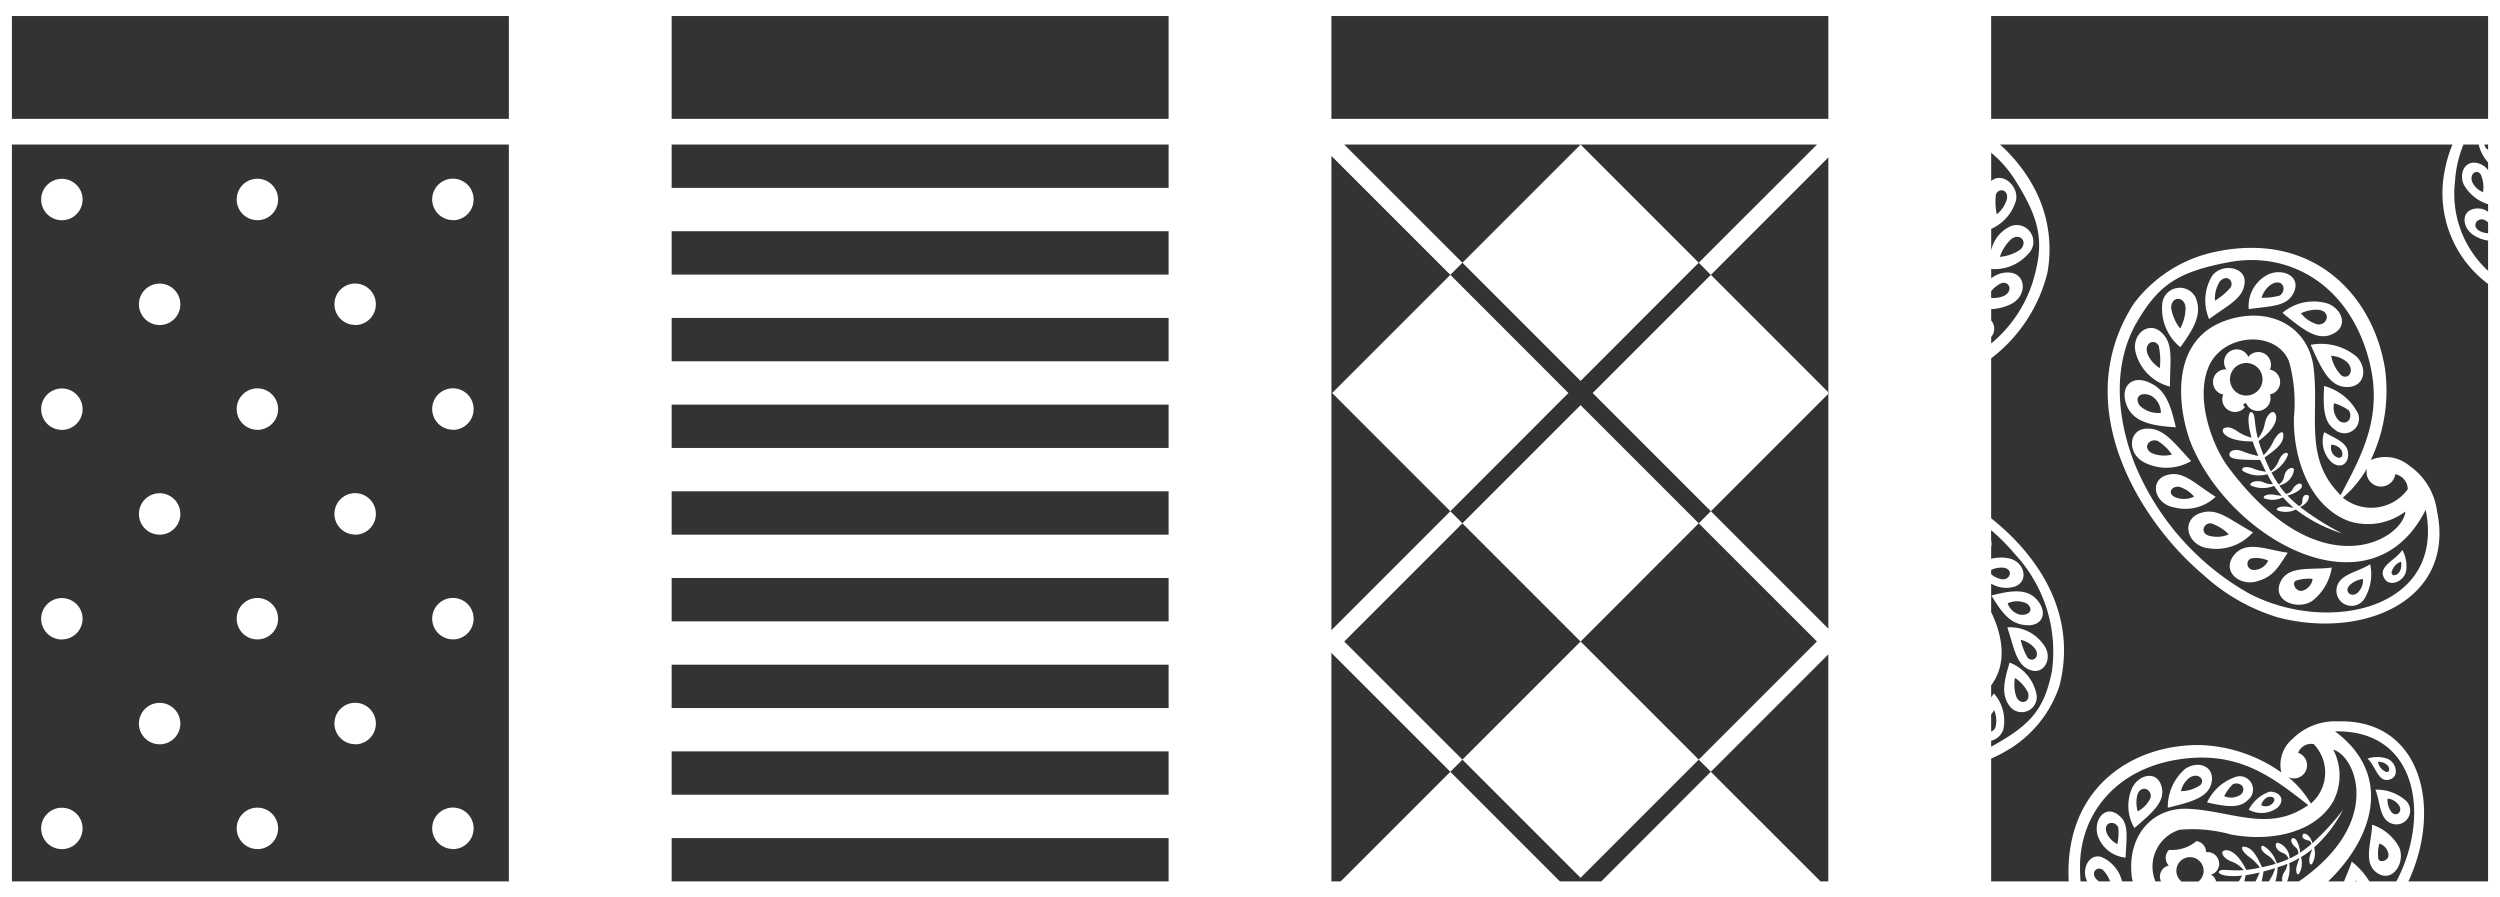 <svg id="Logo" xmlns="http://www.w3.org/2000/svg" viewBox="0 0 156 56" preserveAspectRatio="XMdYMid meet">
  <defs>
    <style>
      .cls-1 {
        fill: #333;
      }
    </style>
  </defs>
  <title>SPRITE</title>
  <g>
    <path class="cls-1" d="M106.759,31.9l7.33-7.33v14.66Zm7.33-22.079-7.33,7.33,7.33,7.33V9.82Zm-0.712-.8H98.629L106,16.394ZM106,47.4l7.374-7.374L106,32.655,98.629,40.03Zm8.086,7.6V40.83l-7.33,7.33L113.6,55h0.49Zm0-30.52v0.089l0.045-.045Zm-7.33,7.419h0L106,32.655h0l-7.374-7.374-7.374,7.374,7.375,7.375L91.254,47.4l7.374,7.374L106,47.4h0l0.756,0.756h0L99.919,55H97.338L90.5,48.16,83.658,55H83.079V40.741L90.5,48.16l0.756-.756L83.88,40.03l7.374-7.374L90.5,31.9l-7.419,7.419V9.731L90.5,17.15l0.756-.756L83.88,9.02H98.629l-7.375,7.375,7.374,7.374L106,16.394h0l0.756,0.756h0l-7.374,7.374Zm-8.887-7.374L90.5,17.15l-7.374,7.374L90.5,31.9Z"/>
    <rect class="cls-1" x="0.743" y="1" width="31.01" height="6.416"/>
    <rect class="cls-1" x="41.911" y="1" width="31.01" height="6.416"/>
    <rect class="cls-1" x="83.079" y="1" width="31.01" height="6.416"/>
    <rect class="cls-1" x="124.248" y="1" width="31.01" height="6.416"/>
    <rect class="cls-1" x="41.911" y="9.02" width="31.01" height="2.705"/>
    <rect class="cls-1" x="41.911" y="14.429" width="31.01" height="2.705"/>
    <rect class="cls-1" x="41.911" y="19.839" width="31.01" height="2.705"/>
    <rect class="cls-1" x="41.911" y="25.248" width="31.01" height="2.705"/>
    <rect class="cls-1" x="41.911" y="30.658" width="31.01" height="2.705"/>
    <rect class="cls-1" x="41.911" y="36.067" width="31.01" height="2.705"/>
    <rect class="cls-1" x="41.911" y="41.476" width="31.01" height="2.705"/>
    <rect class="cls-1" x="41.911" y="46.886" width="31.01" height="2.705"/>
    <rect class="cls-1" x="41.911" y="52.295" width="31.01" height="2.705"/>
    <g>
      <path class="cls-1" d="M137.483,54.522l0.007,0-0.005,0,0.007-.023a0.851,0.851,0,1,0-1.363.507h1.054A0.835,0.835,0,0,0,137.483,54.522Z"/>
      <path class="cls-1" d="M124.524,45.35a1.712,1.712,0,0,0-.088-1.038c-0.06.093-.125,0.184-0.189,0.273V45.65A0.434,0.434,0,0,0,124.524,45.35Z"/>
      <path class="cls-1" d="M124.543,12.141a3.925,3.925,0,0,0,.054,1.234,1.9,1.9,0,0,0,.637-0.964C125.332,11.811,124.714,11.7,124.543,12.141Z"/>
      <path class="cls-1" d="M125.043,18.464c0.592-.3.351-0.933-0.15-0.8a1.845,1.845,0,0,0-.645.506v0.42A1.628,1.628,0,0,0,125.043,18.464Z"/>
      <path class="cls-1" d="M125.392,15.027a2.7,2.7,0,0,0-.6,1,2.628,2.628,0,0,0,1.3-.47C126.6,14.984,125.912,14.454,125.392,15.027Z"/>
      <path class="cls-1" d="M125.8,12.5a2.78,2.78,0,0,1-1.549,1.784v1.343a2.14,2.14,0,0,1,1.26-1.53,1.042,1.042,0,0,1,1.075,1.717,2.793,2.793,0,0,1-2.335.971v0.585a1.619,1.619,0,0,1,1.191-.358c1.034,0.126,1.047,1.513-.01,1.989a3.115,3.115,0,0,1-1.182.288v0.707a0.788,0.788,0,0,1,0,1.029v0.407a8.2,8.2,0,0,0,2.585-3.812c0.733-2.431.545-3.794-1.114-6.42a7.073,7.073,0,0,0-1.471-1.669v1.767C124.908,10.7,125.986,11.576,125.8,12.5Z"/>
      <path class="cls-1" d="M146.749,53.764A4.668,4.668,0,0,1,147.85,55h1.682c2.155-4.057,1.331-9.481-3.828-9.362,3.6,2.669,2.447,6.6-.428,9.362h0.993C146.422,54.6,146.618,54.179,146.749,53.764Zm2.557-2.353c-0.848-.241-0.74-1.283-1.083-2.137a2.746,2.746,0,0,1,1.811.61A0.859,0.859,0,0,1,149.305,51.411Zm-1.571-4.075a1.924,1.924,0,0,1,1.207,0c0.579,0.176.864,1.2,0.075,1.33C148.388,48.77,148.225,47.788,147.734,47.337Zm0.286,4.124a3,3,0,0,1,1.681,1.4c0.423,0.928-.393,2.285-1.376,1.607C147.436,53.852,147.99,52.583,148.02,51.46Z"/>
      <path class="cls-1" d="M148.889,48.167c0.243,0.048.288-.3-0.027-0.506a0.808,0.808,0,0,0-.476-0.123A0.847,0.847,0,0,0,148.889,48.167Z"/>
      <path class="cls-1" d="M149.011,53.18a0.81,0.81,0,0,0-.537-0.538,2.274,2.274,0,0,0-.064.945C148.476,53.893,149.2,53.707,149.011,53.18Z"/>
      <path class="cls-1" d="M147.006,54.942L146.975,55h0.1C147.051,54.981,147.03,54.961,147.006,54.942Z"/>
      <path class="cls-1" d="M149.63,50.173a0.953,0.953,0,0,0-.645-0.341,1.284,1.284,0,0,0,.219.81C149.532,51.071,150.022,50.593,149.63,50.173Z"/>
      <path class="cls-1" d="M140.129,54.612c-0.025.143-.055,0.268-0.086,0.388h0.7A5.192,5.192,0,0,0,141,54.441C140.677,54.519,140.385,54.576,140.129,54.612Z"/>
      <path class="cls-1" d="M125.732,42.3a2.433,2.433,0,0,0,.047,1.051c0.164,0.677.94,0.557,0.776-.12A2.369,2.369,0,0,0,125.732,42.3Z"/>
      <path class="cls-1" d="M124.248,34.122v0.745a2.44,2.44,0,0,1,1.061-.035c1.022,0.184,1.318,1.416.447,1.757a1.785,1.785,0,0,1-1.508-.172v1.778c0.666,1.373,1.056,3.162,0,4.57v0.748c0.058-.079.115-0.156,0.174-0.241a2.578,2.578,0,0,1,.583,2.254,1.07,1.07,0,0,1-.758.695v0.368c0.044-.023.09-0.043,0.134-0.067,2.446-1.361,3.184-2.358,3.653-4.6a8.916,8.916,0,0,0-2.29-7.328,12.793,12.793,0,0,0-1.5-1.515v0.64A0.7,0.7,0,0,1,124.248,34.122Zm1.219,10.016c-0.617-.712-0.438-1.592-0.065-2.794a2.686,2.686,0,0,1,1.656,1.9A0.939,0.939,0,0,1,125.466,44.138Zm1.2-2.335c-0.872-.347-0.958-1.308-1.41-2.656a2.546,2.546,0,0,1,2.261,1.079C128.151,41.058,127.543,42.15,126.67,41.8Zm-0.185-2.789c-0.935-.051-1.45-0.576-2.217-1.855,1.167-.3,2.235-0.488,2.883.313S127.42,39.065,126.485,39.014Z"/>
      <path class="cls-1" d="M124.961,36.152c0.464,0.019.688-.586,0.108-0.722a1.462,1.462,0,0,0-.822.136V35.83A1.382,1.382,0,0,0,124.961,36.152Z"/>
      <path class="cls-1" d="M126.091,39.922a3.916,3.916,0,0,0,.433,1.121c0.337,0.325.8-.069,0.462-0.565A1.608,1.608,0,0,0,126.091,39.922Z"/>
      <path class="cls-1" d="M126.012,38.348c0.59,0.109.943-.321,0.468-0.684a1.4,1.4,0,0,0-1.2-.017A1.086,1.086,0,0,0,126.012,38.348Z"/>
      <path class="cls-1" d="M137.97,32.656c-0.479-.045-0.751.679-0.011,0.8a1.818,1.818,0,0,0,1.114-.111A2.739,2.739,0,0,0,137.97,32.656Z"/>
      <path class="cls-1" d="M146.118,23.439c0.507,0.3.881-.47,0.217-0.936a1.641,1.641,0,0,0-.869-0.3A2.333,2.333,0,0,0,146.118,23.439Z"/>
      <path class="cls-1" d="M144.648,20.248c0.587,0.038.835-.8,0.033-0.919a2.324,2.324,0,0,0-1.1.217A1.951,1.951,0,0,0,144.648,20.248Z"/>
      <path class="cls-1" d="M145.483,27.749a0.643,0.643,0,0,0,.234.718c0.361,0.256.56-.028,0.384-0.384A0.8,0.8,0,0,0,145.483,27.749Z"/>
      <path class="cls-1" d="M141.707,17.758a1.582,1.582,0,0,0-.585.819,3.847,3.847,0,0,0,1.136-.134C142.743,18.109,142.442,17.307,141.707,17.758Z"/>
      <path class="cls-1" d="M141.963,54.175c-0.258.081-.495,0.147-0.719,0.206-0.04.24-.078,0.443-0.114,0.62h0.456a1.447,1.447,0,0,1,.1-0.183A2.357,2.357,0,0,0,141.963,54.175Z"/>
      <path class="cls-1" d="M139.2,17.925c0.217-.444-0.312-0.834-0.7-0.334a1.964,1.964,0,0,0-.284,1.17A4.114,4.114,0,0,0,139.2,17.925Z"/>
      <path class="cls-1" d="M145.65,25.16a1.146,1.146,0,0,0,.334,1.119c0.5,0.3.852-.217,0.585-0.668A3.044,3.044,0,0,0,145.65,25.16Z"/>
      <path class="cls-1" d="M152.589,10.468a7.454,7.454,0,0,1,.447-1.448H124.8a9.888,9.888,0,0,1,2.074,2.6,8.155,8.155,0,0,1,.887,5.39,9.635,9.635,0,0,1-3.513,5.351v9.981c2.974,2.36,5.4,6.007,4.26,10.463a7.349,7.349,0,0,1-3.028,3.88,9.966,9.966,0,0,1-1.232.652V55h4.841c-0.307-5.843,3.983-8.581,8.244-8.507a9.272,9.272,0,0,1,5.02,1.706,2.114,2.114,0,0,1,.7-2.093,3.765,3.765,0,0,1,2.842-1.092c5.139-.151,6.53,5.3,4.42,9.921-0.01.022-.023,0.043-0.033,0.065h4.973V17.715A7.059,7.059,0,0,1,152.589,10.468ZM142.181,38.537a12.093,12.093,0,0,1-4.7-2.673c-3.959-3.335-8.449-10.551-4.322-16.931a8.567,8.567,0,0,1,4.774-3.152c6.32-1.5,10.142,2.6,10.887,7.206a10.026,10.026,0,0,1-.88,5.714,2.343,2.343,0,0,1,2.4.355,4.1,4.1,0,0,1,1.73,2.842C153.226,37.385,147.594,39.918,142.181,38.537Z"/>
      <path class="cls-1" d="M136.79,27.844c-0.735-1.7-1.764-6.61,2.228-7.886,2.718-.869,5.035.49,5.347,2.963,0.377,2.987-.646,5.681,1.693,7.975,1.314-2.5,2.74-4.99,1.715-8.621-1.32-4.677-5.079-6.594-8.686-5.916-3.2.6-4.387,1.427-5.728,3.711-1.506,2.565-1.339,5.855-.156,8.866a16.453,16.453,0,0,0,7.2,8.131c5.012,2.562,12.208.869,10.96-5.257C148.017,38.47,139.4,33.859,136.79,27.844Zm8.71,1.008a1.791,1.791,0,0,1-.468-1.888c0.585,0.351,1.356.6,1.47,1.186C146.636,28.84,146.13,29.338,145.5,28.852Zm0.184-2.055c-0.706-.463-0.723-1.426-0.66-2.712a3.353,3.353,0,0,1,2.114,1.71A0.908,0.908,0,0,1,145.684,26.8Zm0.6-2.657c-0.984-.106-1.476-1.246-2.1-2.621a3.454,3.454,0,0,1,2.884.749C147.806,23.071,147.51,24.272,146.285,24.14Zm-1.036-5.2c0.94,0.358,1.337,1.52.184,1.955-0.926.349-1.834-.424-3.008-1.371A3,3,0,0,1,145.249,18.944Zm-3.743-1.8c0.907-.436,2.088.084,1.637,1.086-0.406.9-1.327,0.86-2.823,1.061A2.212,2.212,0,0,1,141.507,17.14Zm-3.475.084c0.585-.819,2.1-0.59,2.037.4s-1,1.389-2.219,2.285A2.955,2.955,0,0,1,138.032,17.223Zm-3.108,1.754a1.1,1.1,0,0,1,2.088-.4c0.421,1.005-.1,1.9-0.954,3.087A3.089,3.089,0,0,1,134.924,18.978Zm-0.1,1.721c0.837,0.7.58,1.782,0.585,3.425a2.956,2.956,0,0,1-2.105-2C132.913,20.976,133.986,20,134.824,20.7ZM134,23.823c1.016,0.4,1.392,1.158,1.771,2.84-1.4-.09-2.651-0.278-3.074-1.392S132.989,23.427,134,23.823Zm-0.084,2.924c1.089-.056,1.688.819,2.807,2.022a3.039,3.039,0,0,1-2.957.067C132.708,28.262,132.833,26.8,133.921,26.747Zm1.671,4.9c-1.175-.278-1.455-1.652-0.418-1.988s1.7,0.469,3.09,1.341A2.766,2.766,0,0,1,135.592,31.642Zm2.147,2.558c-1.288-.224-1.614-1.726-0.515-2.157s1.8,0.318,3.364,1.17A3.06,3.06,0,0,1,137.739,34.2Zm3.038,2.087c-1.084.277-2.183-.7-1.337-1.693,0.766-.9,2.094-0.267,3.319-0.111C142.114,35.474,141.824,36.02,140.777,36.287Zm3.531,1.192c-0.923.632-2.551,0.014-2-1.17,0.494-1.072,1.975-.72,3.2-0.9A3.269,3.269,0,0,1,144.308,37.479Zm3.286-.212a0.945,0.945,0,0,1-1.793-.49c0.1-.956,1.247-1.039,2.105-1.571A2.972,2.972,0,0,1,147.594,37.267Zm2.551-1.66c-0.079.655-1.131,1.156-1.426,0.334-0.234-.653.8-1.016,1.191-1.63A2.082,2.082,0,0,1,150.145,35.608Z"/>
      <path class="cls-1" d="M143.829,36.8a0.883,0.883,0,0,0,.479-0.679,2.521,2.521,0,0,0-1.036.111C142.954,36.362,143.295,37.1,143.829,36.8Z"/>
      <path class="cls-1" d="M134.64,27.515c-0.507-.19-0.976.393-0.384,0.752a1.971,1.971,0,0,0,1.27.1A2.805,2.805,0,0,0,134.64,27.515Z"/>
      <path class="cls-1" d="M134.84,25.761a1.251,1.251,0,0,0-.557-1.036c-0.613-.334-1.161.009-0.769,0.579A1.645,1.645,0,0,0,134.84,25.761Z"/>
      <path class="cls-1" d="M135.976,30.373c-0.539-.052-0.782.508-0.117,0.7a1.446,1.446,0,0,0,1.053-.084A1.977,1.977,0,0,0,135.976,30.373Z"/>
      <path class="cls-1" d="M149.234,35.711c-0.005.27,0.383,0.252,0.543-.125a0.873,0.873,0,0,0,.042-0.535A0.926,0.926,0,0,0,149.234,35.711Z"/>
      <path class="cls-1" d="M146.614,36.521c-0.4.434,0.212,0.869,0.59,0.368a1.033,1.033,0,0,0,.245-0.757A1.419,1.419,0,0,0,146.614,36.521Z"/>
      <path class="cls-1" d="M135.475,19.178a2.725,2.725,0,0,0,.568,1.32,2.793,2.793,0,0,0,.334-1.17C136.444,18.527,135.542,18.376,135.475,19.178Z"/>
      <path class="cls-1" d="M134.774,22.971a4.482,4.482,0,0,0-.067-1.387c-0.253-.478-0.909-0.215-0.718.451A1.862,1.862,0,0,0,134.774,22.971Z"/>
      <path class="cls-1" d="M141.787,50.15c0.289-.282.064-0.506-0.286-0.406a0.724,0.724,0,0,0-.4.5A0.593,0.593,0,0,0,141.787,50.15Z"/>
      <path class="cls-1" d="M136.5,48.638a1.484,1.484,0,0,0-.41.729,2.147,2.147,0,0,0,1.22-.384C137.66,48.577,137.025,48.119,136.5,48.638Z"/>
      <path class="cls-1" d="M139.853,49.559c0.352-.4-0.06-0.8-0.51-0.631a2.757,2.757,0,0,0-.554.75A1.057,1.057,0,0,0,139.853,49.559Z"/>
      <path class="cls-1" d="M140.521,34.839c-0.473.086-.348,0.914,0.368,0.691a0.98,0.98,0,0,0,.646-0.546A1.787,1.787,0,0,0,140.521,34.839Z"/>
      <path class="cls-1" d="M134.193,49.786c0.128-.52-0.591-0.877-0.825-0.178a2.1,2.1,0,0,0,.02,1.022A1.772,1.772,0,0,0,134.193,49.786Z"/>
      <path class="cls-1" d="M155.257,16.9V15.013a2.217,2.217,0,0,1-1.05-.445c-0.621-.534-0.6-1.54.4-1.561a1.1,1.1,0,0,1,.651.209v-0.47A2.646,2.646,0,0,1,153.73,11.5c-0.342-.821.216-1.668,1.117-1.231a1.063,1.063,0,0,1,.41.357V10.14a2.649,2.649,0,0,1-.59-1.12h-0.946a7.184,7.184,0,0,0-.527,2.285A6.528,6.528,0,0,0,155.257,16.9Z"/>
      <path class="cls-1" d="M142.838,22.563c-0.791-1.993-4.126-1.773-5.013.313s0.289,5.024,1.192,6.238c5.734,7.709,10.916,4.567,11.083,2.8a3.881,3.881,0,0,1-3.51.61c-2.456-.906-3.5-3.885-3.451-6.458A9.608,9.608,0,0,0,142.838,22.563Zm-4.743,1.277a0.771,0.771,0,0,1,.752-0.789,0.707,0.707,0,0,1,.1.01,0.713,0.713,0,0,1-.072-0.1,0.79,0.79,0,0,1,1.364-.795,0.7,0.7,0,0,1,.049.11,0.791,0.791,0,0,1,1.358.785,0.793,0.793,0,0,1,0,1.554,0.78,0.78,0,0,1-.364.914,0.771,0.771,0,0,1-1.061-.252,0.113,0.113,0,1,0-.125.114,0.792,0.792,0,0,1-1.366-.776A0.777,0.777,0,0,1,138.095,23.84Zm5.055,5.452a1.169,1.169,0,0,1-.925,1c0.047,0.068.094,0.135,0.145,0.2,0.082,0.11.175,0.22,0.274,0.328a0.537,0.537,0,0,0,.417-0.294c0.2-.334.487-0.441,0.568-0.267,0.107,0.227-.422.55-0.892,0.661a7.542,7.542,0,0,0,.718.656,0.278,0.278,0,0,0,.207-0.3c0.023-.32.135-0.415,0.312-0.39,0.22,0.031.078,0.517-.449,0.748a16.676,16.676,0,0,0,2.621,1.647,9.083,9.083,0,0,1-2.885-1.489,1.429,1.429,0,0,1-1.158.052c-0.123-.163.267-0.29,0.676-0.215,0.149,0.027.262,0.045,0.352,0.057-0.061-.05-0.122-0.1-0.181-0.153a6.079,6.079,0,0,1-.492-0.5,1.452,1.452,0,0,1-1.178.059c-0.123-.163.267-0.29,0.676-0.215,0.19,0.035.327,0.055,0.424,0.066a6.554,6.554,0,0,1-.476-0.628,1.82,1.82,0,0,1-1.459-.025c-0.134-.178.376-0.372,0.791-0.2a1.141,1.141,0,0,0,.6.118c-0.048-.076-0.1-0.153-0.144-0.229-0.076-.134-0.142-0.259-0.21-0.386a1.951,1.951,0,0,1-1.55-.216c-0.1-.234.24-0.316,0.713-0.123a2.613,2.613,0,0,0,.75.177c-0.137-.261-0.255-0.5-0.361-0.733-1.845.017-1.934-.141-1.914-0.38,0.011-.14.286-0.374,0.846-0.145a5.346,5.346,0,0,0,.956.28c-0.148-.336-0.265-0.639-0.354-0.906-1.539,0-1.936-.516-1.86-0.743,0.045-.134.4-0.256,0.891,0.1a2.686,2.686,0,0,0,.9.406c-0.348-1.183-.138-1.632-0.028-1.6,0.3,0.094.148,0.6,0.422,1.652a1.985,1.985,0,0,0,.424-0.895c0.106-.6.443-0.812,0.568-0.746,0.214,0.112.4,0.809-.949,1.8,0.044,0.151.094,0.309,0.158,0.48,0.053,0.142.1,0.276,0.156,0.405a3.016,3.016,0,0,0,.591-0.828c0.262-.546.613-0.746,0.635-0.5,0.051,0.563-.381.913-1.168,1.471,0.129,0.318.256,0.6,0.392,0.866a1.688,1.688,0,0,0,.5-0.678c0.189-.468.518-0.593,0.579-0.379a2.061,2.061,0,0,1-1.037,1.13,7.421,7.421,0,0,0,.446.741,0.675,0.675,0,0,0,.346-0.512C142.638,29.223,143.055,29.09,143.15,29.292Z"/>
      <path class="cls-1" d="M132.122,52.673a3.472,3.472,0,0,0,.06-1.038c-0.225-.487-1-0.347-0.707.383A1.451,1.451,0,0,0,132.122,52.673Z"/>
      <path class="cls-1" d="M131.228,54.288c-0.366-.265-0.8.145-0.414,0.574a0.929,0.929,0,0,0,.167.138h0.69A2.075,2.075,0,0,0,131.228,54.288Z"/>
      <path class="cls-1" d="M134.827,54.952a0.7,0.7,0,0,1,.4-0.909,0.657,0.657,0,0,1,.107-0.027,0.7,0.7,0,0,1,.012-0.983,2.381,2.381,0,0,0,1.716-.55,0.711,0.711,0,0,1,.6.692,0.719,0.719,0,0,1,.767.472,0.7,0.7,0,0,1-.4.909,0.651,0.651,0,0,1-.08.02,0.654,0.654,0,0,1,.163.111,0.644,0.644,0,0,1,.171.312H139.7a2.726,2.726,0,0,0,.2-0.361c-1.124.122-1.5-.138-1.447-0.232,0.132-.253.57-0.035,1.56-0.112a1.827,1.827,0,0,0-.741-0.524c-0.522-.191-0.662-0.527-0.583-0.628,0.136-.174.795-0.229,1.477,1.139,0.143-.015.294-0.035,0.459-0.064,0.137-.025.266-0.049,0.391-0.074a2.762,2.762,0,0,0-.654-0.662c-0.452-.322-0.576-0.668-0.352-0.649,0.517,0.045.764,0.488,1.143,1.282,0.308-.064.585-0.133,0.845-0.212a1.547,1.547,0,0,0-.533-0.554c-0.392-.245-0.453-0.559-0.25-0.579a1.885,1.885,0,0,1,.855,1.11,6.849,6.849,0,0,0,.74-0.28,0.618,0.618,0,0,0-.408-0.393c-0.427-.179-0.48-0.574-0.283-0.626a1.069,1.069,0,0,1,.755.988c0.069-.031.137-0.063,0.207-0.1,0.113-.056.226-0.122,0.34-0.192a0.488,0.488,0,0,0-.2-0.421c-0.27-.233-0.321-0.506-0.151-0.551,0.223-.059.43,0.466,0.455,0.9a6.885,6.885,0,0,0,.707-0.537,0.254,0.254,0,0,0-.24-0.234c-0.285-.072-0.353-0.188-0.3-0.342,0.063-.192.479,0.014,0.6,0.522A15.132,15.132,0,0,0,146.2,50.54a8.229,8.229,0,0,1-1.8,2.343,1.289,1.289,0,0,1-.138,1.045c-0.167.084-.219-0.286-0.087-0.639,0.048-.129.082-0.228,0.107-0.306-0.055.046-.11,0.093-0.167,0.138a5.541,5.541,0,0,1-.534.36,1.31,1.31,0,0,1-.135,1.064c-0.167.084-.219-0.286-0.087-0.639,0.061-.165.1-0.284,0.127-0.368a6.021,6.021,0,0,1-.643.325A2.1,2.1,0,0,1,142.716,55h0.734c5.31-3.663,3.554-7.831,2.145-8.22a3.5,3.5,0,0,1-.008,3.24c-1.209,2.052-4.066,2.5-6.382,2.051A8.89,8.89,0,0,0,136,51.778a2.412,2.412,0,0,0-1.5,3.222h0.358C134.843,54.984,134.834,54.969,134.827,54.952Z"/>
      <path class="cls-1" d="M142.532,54.423a1.029,1.029,0,0,0,.2-0.519c-0.077.031-.154,0.065-0.23,0.092-0.133.046-.256,0.085-0.382,0.126a3.192,3.192,0,0,1-.135.878h0.431A0.821,0.821,0,0,1,142.532,54.423Z"/>
      <path class="cls-1" d="M140.153,24.684l0,0.007,0-.007,0.026,0A1.016,1.016,0,1,0,140.153,24.684Z"/>
      <path class="cls-1" d="M154.749,14.426a1.376,1.376,0,0,0,.509.13V13.878a0.72,0.72,0,0,0-.23-0.153C154.588,13.535,154.167,14.117,154.749,14.426Z"/>
      <path class="cls-1" d="M147.705,29.225a6.783,6.783,0,0,1-1.515,1.827,2.817,2.817,0,0,0,4.054-.524,0.962,0.962,0,0,0-.78-0.936A0.9,0.9,0,1,1,147.705,29.225Z"/>
      <path class="cls-1" d="M154.782,10.858c-0.306-.369-0.8.123-0.424,0.664a1.325,1.325,0,0,0,.582.47A1.92,1.92,0,0,0,154.782,10.858Z"/>
      <path class="cls-1" d="M155.257,9.346V9.02h-0.224c0,0.012,0,.024,0,0.036A0.505,0.505,0,0,0,155.257,9.346Z"/>
      <path class="cls-1" d="M131.091,53.463A2.217,2.217,0,0,1,132.417,55h0.665c-0.014-.075-0.037-0.142-0.048-0.221-0.352-2.572,1.245-4.428,3.528-4.309,2.758,0.143,5.028,1.492,7.473-.233-2.044-1.578-4.07-3.255-7.513-2.921-4.435.43-6.765,3.486-6.727,6.824,0,0.307.014,0.59,0.03,0.861h0.421C129.861,54.311,130.3,53.271,131.091,53.463ZM141.626,49.4c0.644-.009,1.014.524,0.474,1.01a1.652,1.652,0,0,1-1.78.115A2.324,2.324,0,0,1,141.626,49.4Zm-2.026-.947a0.828,0.828,0,0,1,.674,1.462c-0.531.558-1.4,0.418-2.555,0.155A3.055,3.055,0,0,1,139.6,48.449Zm-3.194-.507c0.841-.529,1.879-0.072,1.565,1-0.252.864-1.36,1.121-2.7,1.457A3.119,3.119,0,0,1,136.4,47.942Zm-3.293,1.1c0.473-.784,1.586-0.952,1.795.15,0.168,0.885-.675,1.573-1.718,2.473A2.706,2.706,0,0,1,133.112,49.038Zm-0.984,1.769c0.75,0.509.565,1.326,0.508,2.7a2.033,2.033,0,0,1-1.75-1.406C130.636,51.216,131.294,50.242,132.128,50.807Z"/>
      <path class="cls-1" d="M144.37,46.429a0.882,0.882,0,0,0-.969.547,0.819,0.819,0,1,1-.612,1.516,6.211,6.211,0,0,1,1.408,1.65A2.547,2.547,0,0,0,144.37,46.429Z"/>
    </g>
    <path class="cls-1" d="M0.743,9.02V55h31.01V9.02H0.743ZM3.861,52.986a1.292,1.292,0,1,1,1.292-1.292A1.292,1.292,0,0,1,3.861,52.986Zm0-13.081a1.292,1.292,0,1,1,1.292-1.292A1.292,1.292,0,0,1,3.861,39.9Zm0-13.081a1.292,1.292,0,1,1,1.292-1.292A1.292,1.292,0,0,1,3.861,26.824Zm0-13.081A1.292,1.292,0,1,1,5.153,12.45,1.292,1.292,0,0,1,3.861,13.743Zm6.1,32.7a1.292,1.292,0,1,1,1.292-1.292A1.292,1.292,0,0,1,9.965,46.446Zm0-13.081a1.292,1.292,0,1,1,1.292-1.292A1.292,1.292,0,0,1,9.965,33.364Zm0-13.081a1.292,1.292,0,1,1,1.292-1.292A1.292,1.292,0,0,1,9.965,20.283Zm6.1,32.7a1.292,1.292,0,1,1,1.292-1.292A1.292,1.292,0,0,1,16.069,52.986Zm0-13.081a1.292,1.292,0,1,1,1.292-1.292A1.292,1.292,0,0,1,16.069,39.9Zm0-13.081a1.292,1.292,0,1,1,1.292-1.292A1.292,1.292,0,0,1,16.069,26.824Zm0-13.081a1.292,1.292,0,1,1,1.292-1.292A1.292,1.292,0,0,1,16.069,13.743Zm6.1,32.7a1.292,1.292,0,1,1,1.292-1.292A1.292,1.292,0,0,1,22.173,46.446Zm0-13.081a1.292,1.292,0,1,1,1.292-1.292A1.292,1.292,0,0,1,22.173,33.364Zm0-13.081a1.292,1.292,0,1,1,1.292-1.292A1.292,1.292,0,0,1,22.173,20.283Zm6.1,32.7a1.292,1.292,0,1,1,1.292-1.292A1.292,1.292,0,0,1,28.277,52.986Zm0-13.081a1.292,1.292,0,1,1,1.292-1.292A1.292,1.292,0,0,1,28.277,39.9Zm0-13.081a1.292,1.292,0,1,1,1.292-1.292A1.292,1.292,0,0,1,28.277,26.824Zm0-13.081a1.292,1.292,0,1,1,1.292-1.292A1.292,1.292,0,0,1,28.277,13.743Z"/>
  </g>
</svg>

